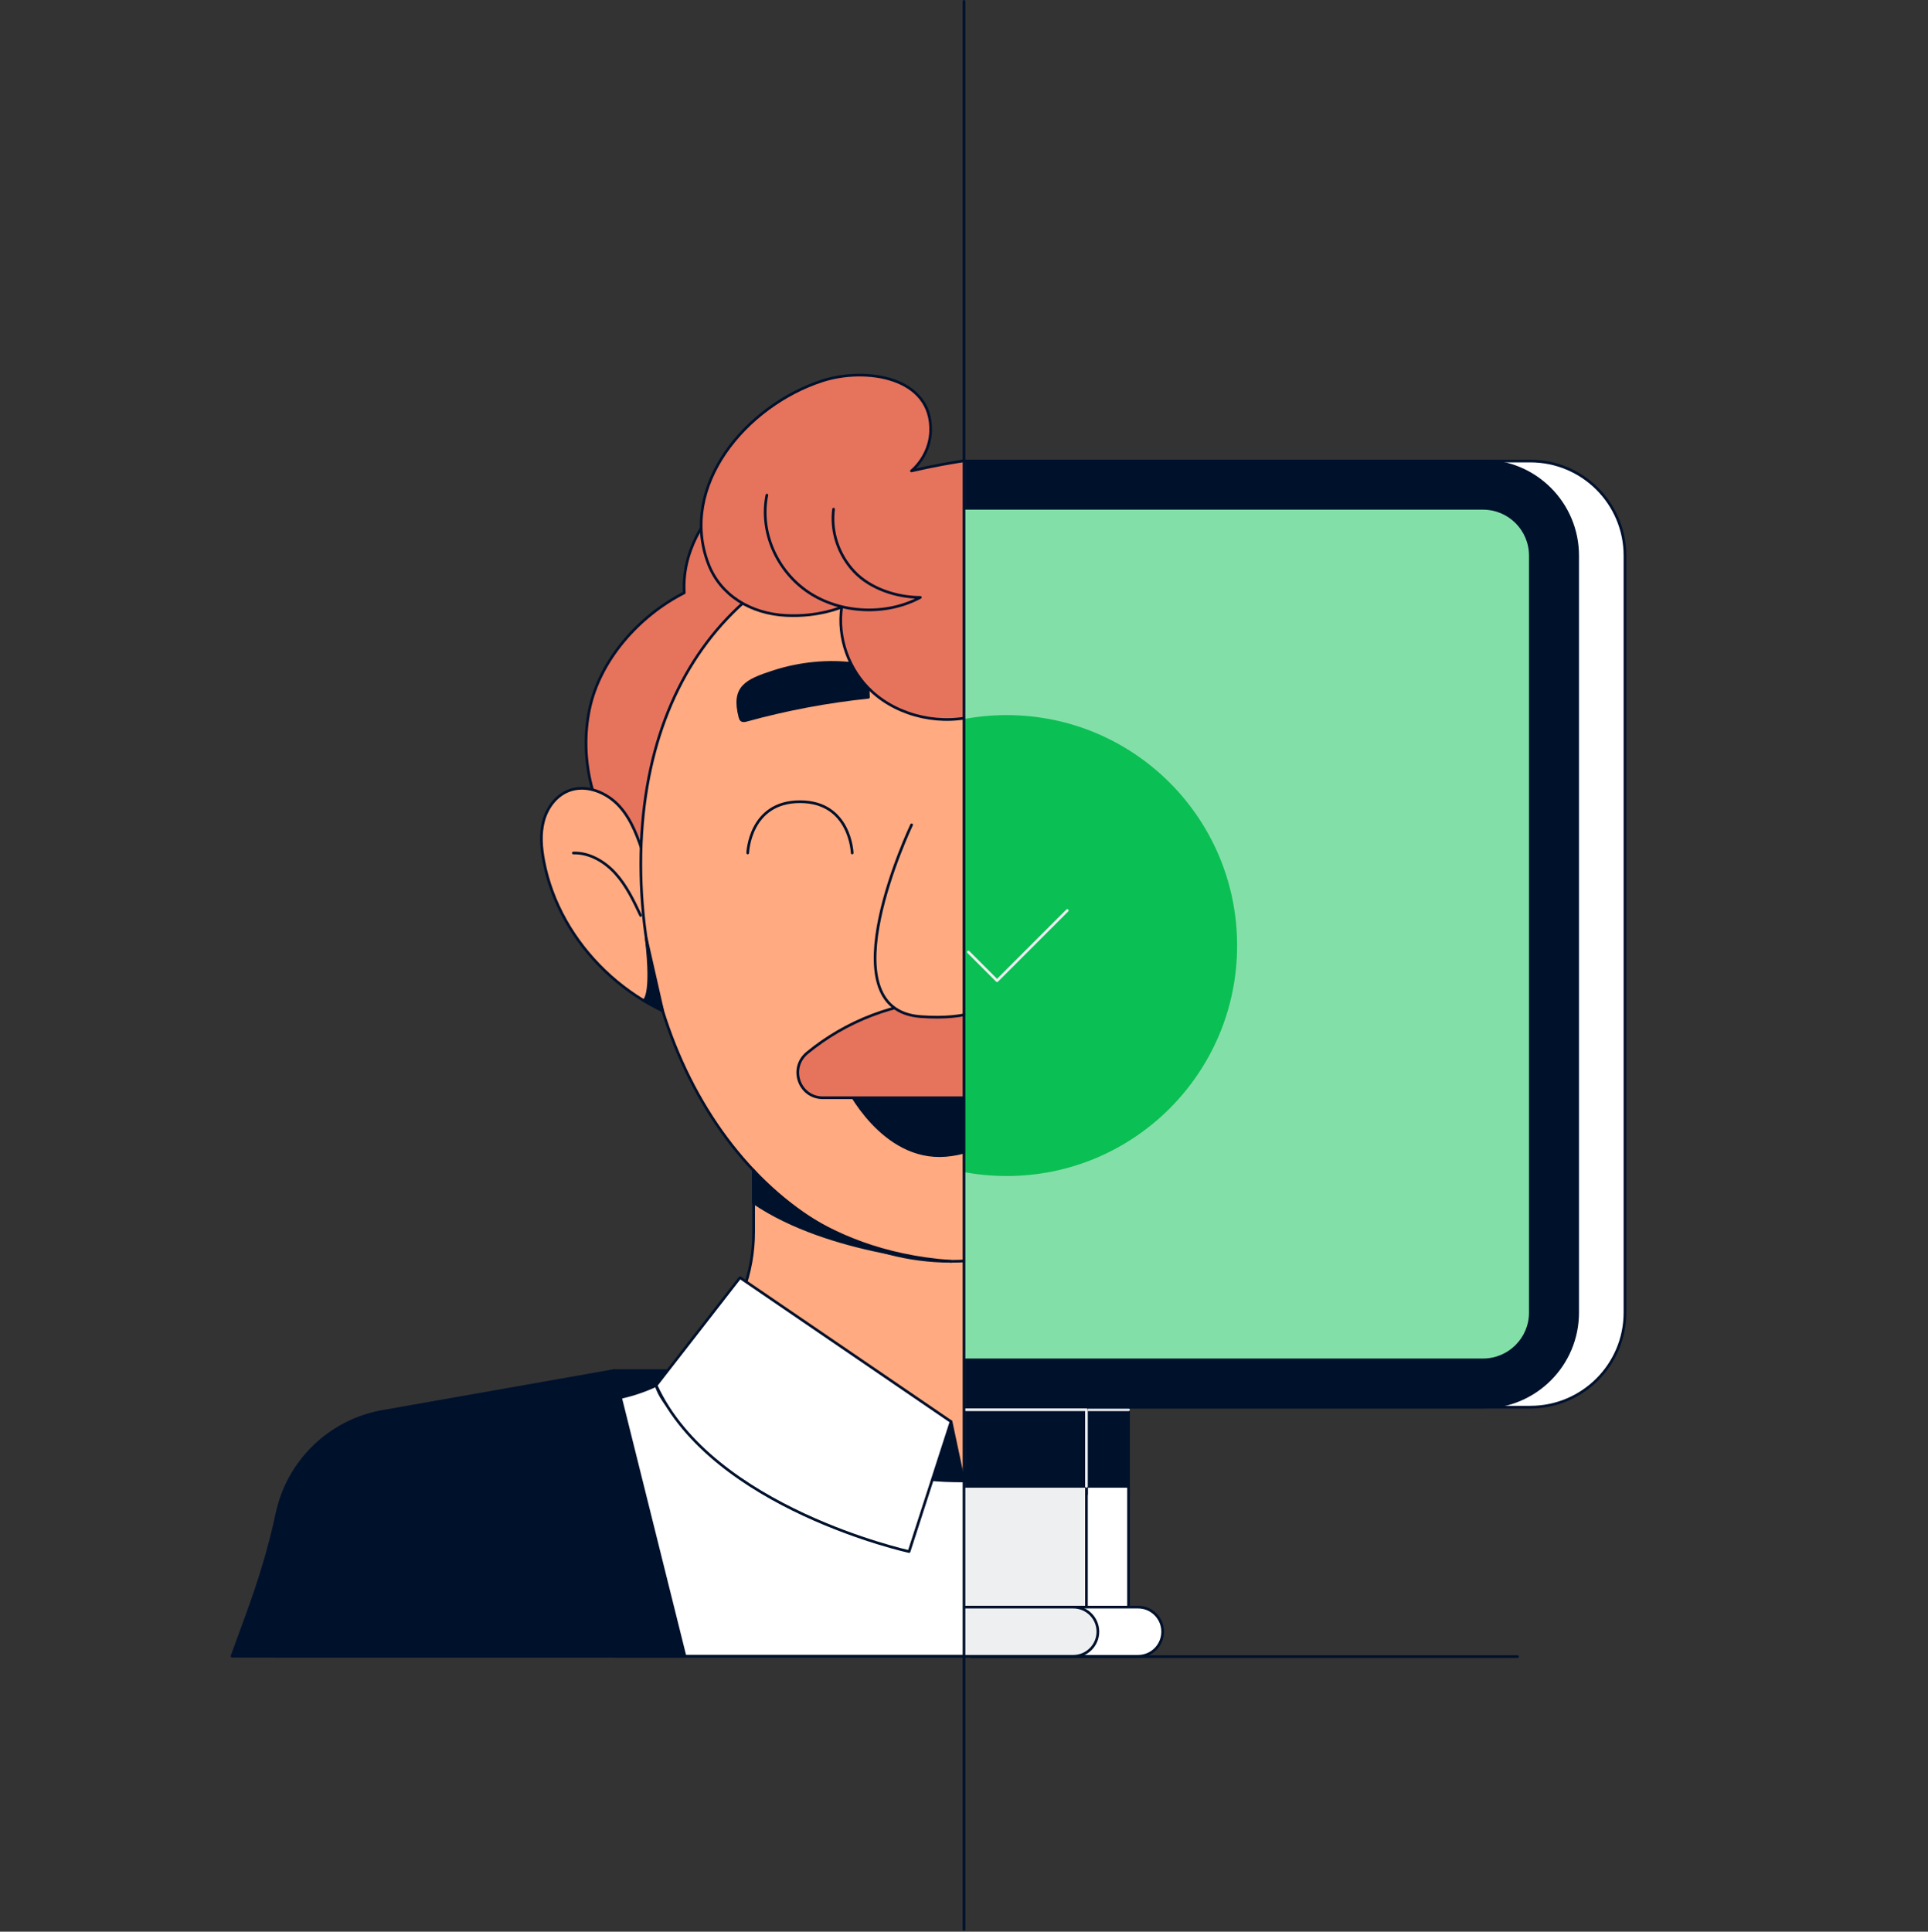 <?xml version="1.0" encoding="UTF-8"?>
<svg xmlns="http://www.w3.org/2000/svg" fill="none" viewBox="0 0 1080 1082" width="339.372" height="340"><rect x="0" y="0" width="1080" height="1082" fill="#333333" stroke="none"/><mask id="a" width="434" height="814" x="539" y="169" maskUnits="userSpaceOnUse" style="mask-type:luminance"><path fill="#fff" d="M972.79 169.29h-433.4V982.1h433.4z"/></mask><g stroke-linecap="round" stroke-linejoin="round" stroke-width="1.5" mask="url(#a)"><path fill="#00112C" stroke="#00112C" d="M632.17 761.69H484.41v75.3h147.76z"/><path fill="#fff" stroke="#00112C" d="M632.17 832.55H484.41v75.3h147.76z"/><path stroke="#EEEFF1" d="M484.41 789.64h147.76"/><path fill="#00112C" stroke="#00112C" d="M608.59 761.69H460.83v75.3h147.76z"/><path fill="#EEEFF1" stroke="#00112C" d="M608.59 832.55H460.83v75.3h147.76z"/><path fill="#fff" stroke="#00112C" d="M857.25 258.24H199.32c-29.271 0-53 23.729-53 53v423.95c0 29.271 23.729 53 53 53h657.93c29.271 0 53-23.729 53-53V311.24c0-29.271-23.729-53-53-53"/><path fill="#00112C" stroke="#00112C" d="M830.75 258.24H172.82c-29.271 0-53 23.729-53 53v423.95c0 29.271 23.729 53 53 53h657.93c29.271 0 53-23.729 53-53V311.24c0-29.271-23.729-53-53-53"/><path fill="#83DFA8" stroke="#00112C" d="M830.75 284.73H172.82c-14.636 0-26.5 11.864-26.5 26.5v423.96c0 14.636 11.864 26.5 26.5 26.5h657.93c14.636 0 26.5-11.864 26.5-26.5V311.23c0-14.636-11.864-26.5-26.5-26.5"/><path fill="#fff" stroke="#00112C" d="M637.5 900.18H431.91c-7.61 0-13.78 6.167-13.78 13.775s6.17 13.775 13.78 13.775H637.5c7.61 0 13.78-6.167 13.78-13.775s-6.17-13.775-13.78-13.775"/><path fill="#EEEFF1" stroke="#00112C" d="M601.22 900.18H395.63c-7.611 0-13.78 6.167-13.78 13.775s6.169 13.775 13.78 13.775h205.59c7.61 0 13.78-6.167 13.78-13.775s-6.17-13.775-13.78-13.775"/><path stroke="#EEEFF1" d="M460.83 789.64h147.76v42.91"/></g><path fill="#0ABF53" d="M563.91 658.72c71.289 0 129.08-57.791 129.08-129.08s-57.791-129.08-129.08-129.08-129.08 57.791-129.08 129.08 57.791 129.08 129.08 129.08"/><path stroke="#EEEFF1" stroke-linecap="round" stroke-linejoin="round" stroke-width="1.5" d="m542.45 533.24 16.07 16.08 39.35-39.35"/><path stroke="#00112C" stroke-linecap="round" stroke-linejoin="round" stroke-width="1.5" d="M543.91 927.9h306.16"/><mask id="b" width="418" height="879" x="123" y="120" maskUnits="userSpaceOnUse" style="mask-type:luminance"><path fill="#fff" d="M540.08 120.11H123.09v878.08h416.99z"/></mask><g mask="url(#b)"><path fill="#00112C" stroke="#00112C" stroke-linecap="round" stroke-linejoin="round" stroke-width="1.5" d="M721.66 767.71H343.84v159.96h377.82z"/><path fill="#E6735C" stroke="#00112C" stroke-linecap="round" stroke-linejoin="round" stroke-width="1.5" d="M529.54 273.42c-17.1-3.43-40.72-18.81-57.38-18.22-21.84.77-43.98 6.81-61.24 20.22s-28.95 34.82-27.61 56.63c-25.31 12.84-47.38 37.64-53.13 65.44s1.81 58.05 19.95 79.87l13.37 20.12c16.81 0 28.19-17.13 21.67-32.63l-3.92-9.3c-8.49-21.88-2.87-48.52 13.72-65.12 16.59-16.59 43.24-22.21 65.12-13.73 15.5 6.01 28.12 18.17 43.86 23.52 6.47 2.2 13.34 3.04 20.15 2.69z"/><path fill="#FFAA80" d="M360.82 479.67c-3.27-9.9-6.71-20.11-13.72-27.93-7.02-7.82-18.63-12.67-28.51-8.85-7.16 2.77-12.11 9.6-14.08 16.89s-1.32 15.02.09 22.44c8.85 46.76 49.75 86 97.65 93.71"/><path stroke="#00112C" stroke-linecap="round" stroke-linejoin="round" stroke-width="1.5" d="M360.82 479.67c-3.27-9.9-6.71-20.11-13.72-27.93-7.02-7.82-18.63-12.67-28.51-8.85-7.16 2.77-12.11 9.6-14.08 16.89s-1.32 15.02.09 22.44c8.85 46.76 49.75 86 97.65 93.71"/><path fill="#FFAA80" stroke="#00112C" stroke-linecap="round" stroke-linejoin="round" stroke-width="1.5" d="m849.51 806.04-127.64-22.53c-45.3-7.99-78.32-47.35-78.32-93.35V611.7H422.16v78.46c0 46-33.02 85.36-78.32 93.35l-105.72 18.66c-48.91 8.63-84.56 51.12-84.56 100.78v24.72h758.38l.08-47.01c.06-36.76-26.31-68.24-62.51-74.63z"/><path fill="#FFAA80" stroke="#00112C" stroke-linecap="round" stroke-linejoin="round" stroke-width="1.5" d="M706.53 484c0 122.88-77.81 222.49-173.78 222.49S358.97 606.88 358.97 484s77.81-188.26 173.78-188.26S706.53 361.12 706.53 484"/><path fill="#fff" stroke="#00112C" stroke-linecap="round" stroke-linejoin="round" stroke-width="1.5" d="M721.87 783.51a94.6 94.6 0 0 1-23.72-7.5c-22.63 69.68-307.98 69.69-330.61.01a94.4 94.4 0 0 1-23.7 7.48l-112.65 19.88c-44.9 7.92-77.64 46.94-77.64 92.53v31.75h758.38l.09-51.6c.06-34.1-24.41-63.31-57.99-69.24L721.86 783.5z"/><path fill="#00112C" stroke="#00112C" stroke-linecap="round" stroke-linejoin="round" stroke-width="1.5" d="m343.84 767.71 39.86 159.96H129.97l8.58-23.51c6.72-18.42 12.55-37.18 16.6-56.36 6.09-28.87 29.18-51.94 59.22-57.24zM474.05 608.13s20 41.97 55.73 39.04c35.72-2.93 55.25-39.04 55.25-39.04H474.05"/><path fill="#E6735C" stroke="#00112C" stroke-linecap="round" stroke-linejoin="round" stroke-width="1.5" d="M452.15 589.76c21.68-17.82 49.24-28.56 77.33-29.33 28.24.78 55.96 11.64 77.69 29.64 10.09 8.35 3.93 24.82-9.17 24.82H460.97c-13.33 0-19.12-16.66-8.82-25.12z"/><path fill="#FFAA80" d="M510.65 462s-49.32 103.65 5.2 107.43c54.51 3.78 45.95-26.5 45.95-26.5"/><path stroke="#00112C" stroke-linecap="round" stroke-linejoin="round" stroke-width="1.5" d="M510.65 462s-49.32 103.65 5.2 107.43c54.51 3.78 45.95-26.5 45.95-26.5"/><path fill="#00112C" stroke="#00112C" stroke-linecap="round" stroke-linejoin="round" stroke-width="1.5" d="M479.44 371.9c1.18.15 2.41.35 3.35 1.09 1.1.87 1.56 2.31 1.91 3.68 1.16 4.54 1.75 9.21 1.78 13.89-23.07 2.4-45.95 6.71-68.31 12.88-.94.26-2.04.49-2.81-.12-.51-.41-.71-1.08-.87-1.71-4.34-16.74 3.42-20.37 18.72-25.35 14.84-4.83 30.76-6.38 46.24-4.36z"/><path fill="#E6735C" stroke="#00112C" stroke-linecap="round" stroke-linejoin="round" stroke-width="1.5" d="M734.26 397.49c-6.2-27.79-29.7-52.6-56.73-65.44 1.44-21.81-11.05-43.22-29.48-56.63-18.42-13.41-42.07-19.45-65.38-20.22-23.32-.77-49.45 3.3-72.1 8.56 6.46-5.64 10.41-13.74 10.72-22.01 1.17-30.71-36.44-36.34-60.74-28.42-42.88 13.97-80.41 59.13-63.73 102.55 6.8 17.71 23.79 27.86 43.57 28.86 18.29.92 31.08-4.7 31.08-4.7-2.44 17.01 3.77 35.12 16.86 47.21 15.48 14.31 39.81 19.53 60.4 12.98 16.8-5.35 30.28-17.51 46.83-23.52 23.36-8.48 51.81-2.87 69.53 13.73 17.72 16.59 23.71 43.24 14.65 65.12l-2.04 4.54c-7.98 17.76 5.94 37.4 26.51 37.4 0 0 40.44-53.48 30.05-100z"/><path stroke="#00112C" stroke-linecap="round" stroke-linejoin="round" stroke-width="1.5" d="M429.57 277.33c-4.12 20.3 5.41 42.48 23.39 54.46s43.47 13.13 62.6 2.82c-13.44 0-28.12-4.97-37.03-14.4s-13.24-22.51-11.6-35.01M321.17 477.78c9.1-.24 17.68 4.85 23.75 11.63s10.05 15.13 13.94 23.35"/><path fill="#00112C" stroke="#00112C" stroke-linecap="round" stroke-linejoin="round" stroke-width="1.5" d="M532.76 706.5s-68.05-3.69-110.8-32.97v-18.11s33.64 45.73 110.8 51.09z"/><path stroke="#00112C" stroke-linecap="round" stroke-linejoin="round" stroke-width="1.5" d="M418.85 477.77s.94-28.72 29.26-28.72 29.25 28.72 29.25 28.72"/><path fill="#00112C" stroke="#00112C" stroke-linecap="round" stroke-linejoin="round" stroke-width="1.5" d="M360.54 560.42s5.34-1.27 1.51-34.58l9.16 40.34-10.67-5.75zM532.75 796.31l6.8 31.92 10.84-32.84 21.79 32.84s-42.29 3.39-59.2-.83c-16.92-4.23 19.77-31.09 19.77-31.09"/><path fill="#fff" stroke="#00112C" stroke-linecap="round" stroke-linejoin="round" stroke-width="1.5" d="m367.54 776.02 46.99-60.39 118.22 80.67-23.52 72.77s-110.13-24.21-141.69-93.06z"/></g><path stroke="#00112C" stroke-linecap="round" stroke-linejoin="round" stroke-width="1.5" d="M540 .75v1080"/></svg>
